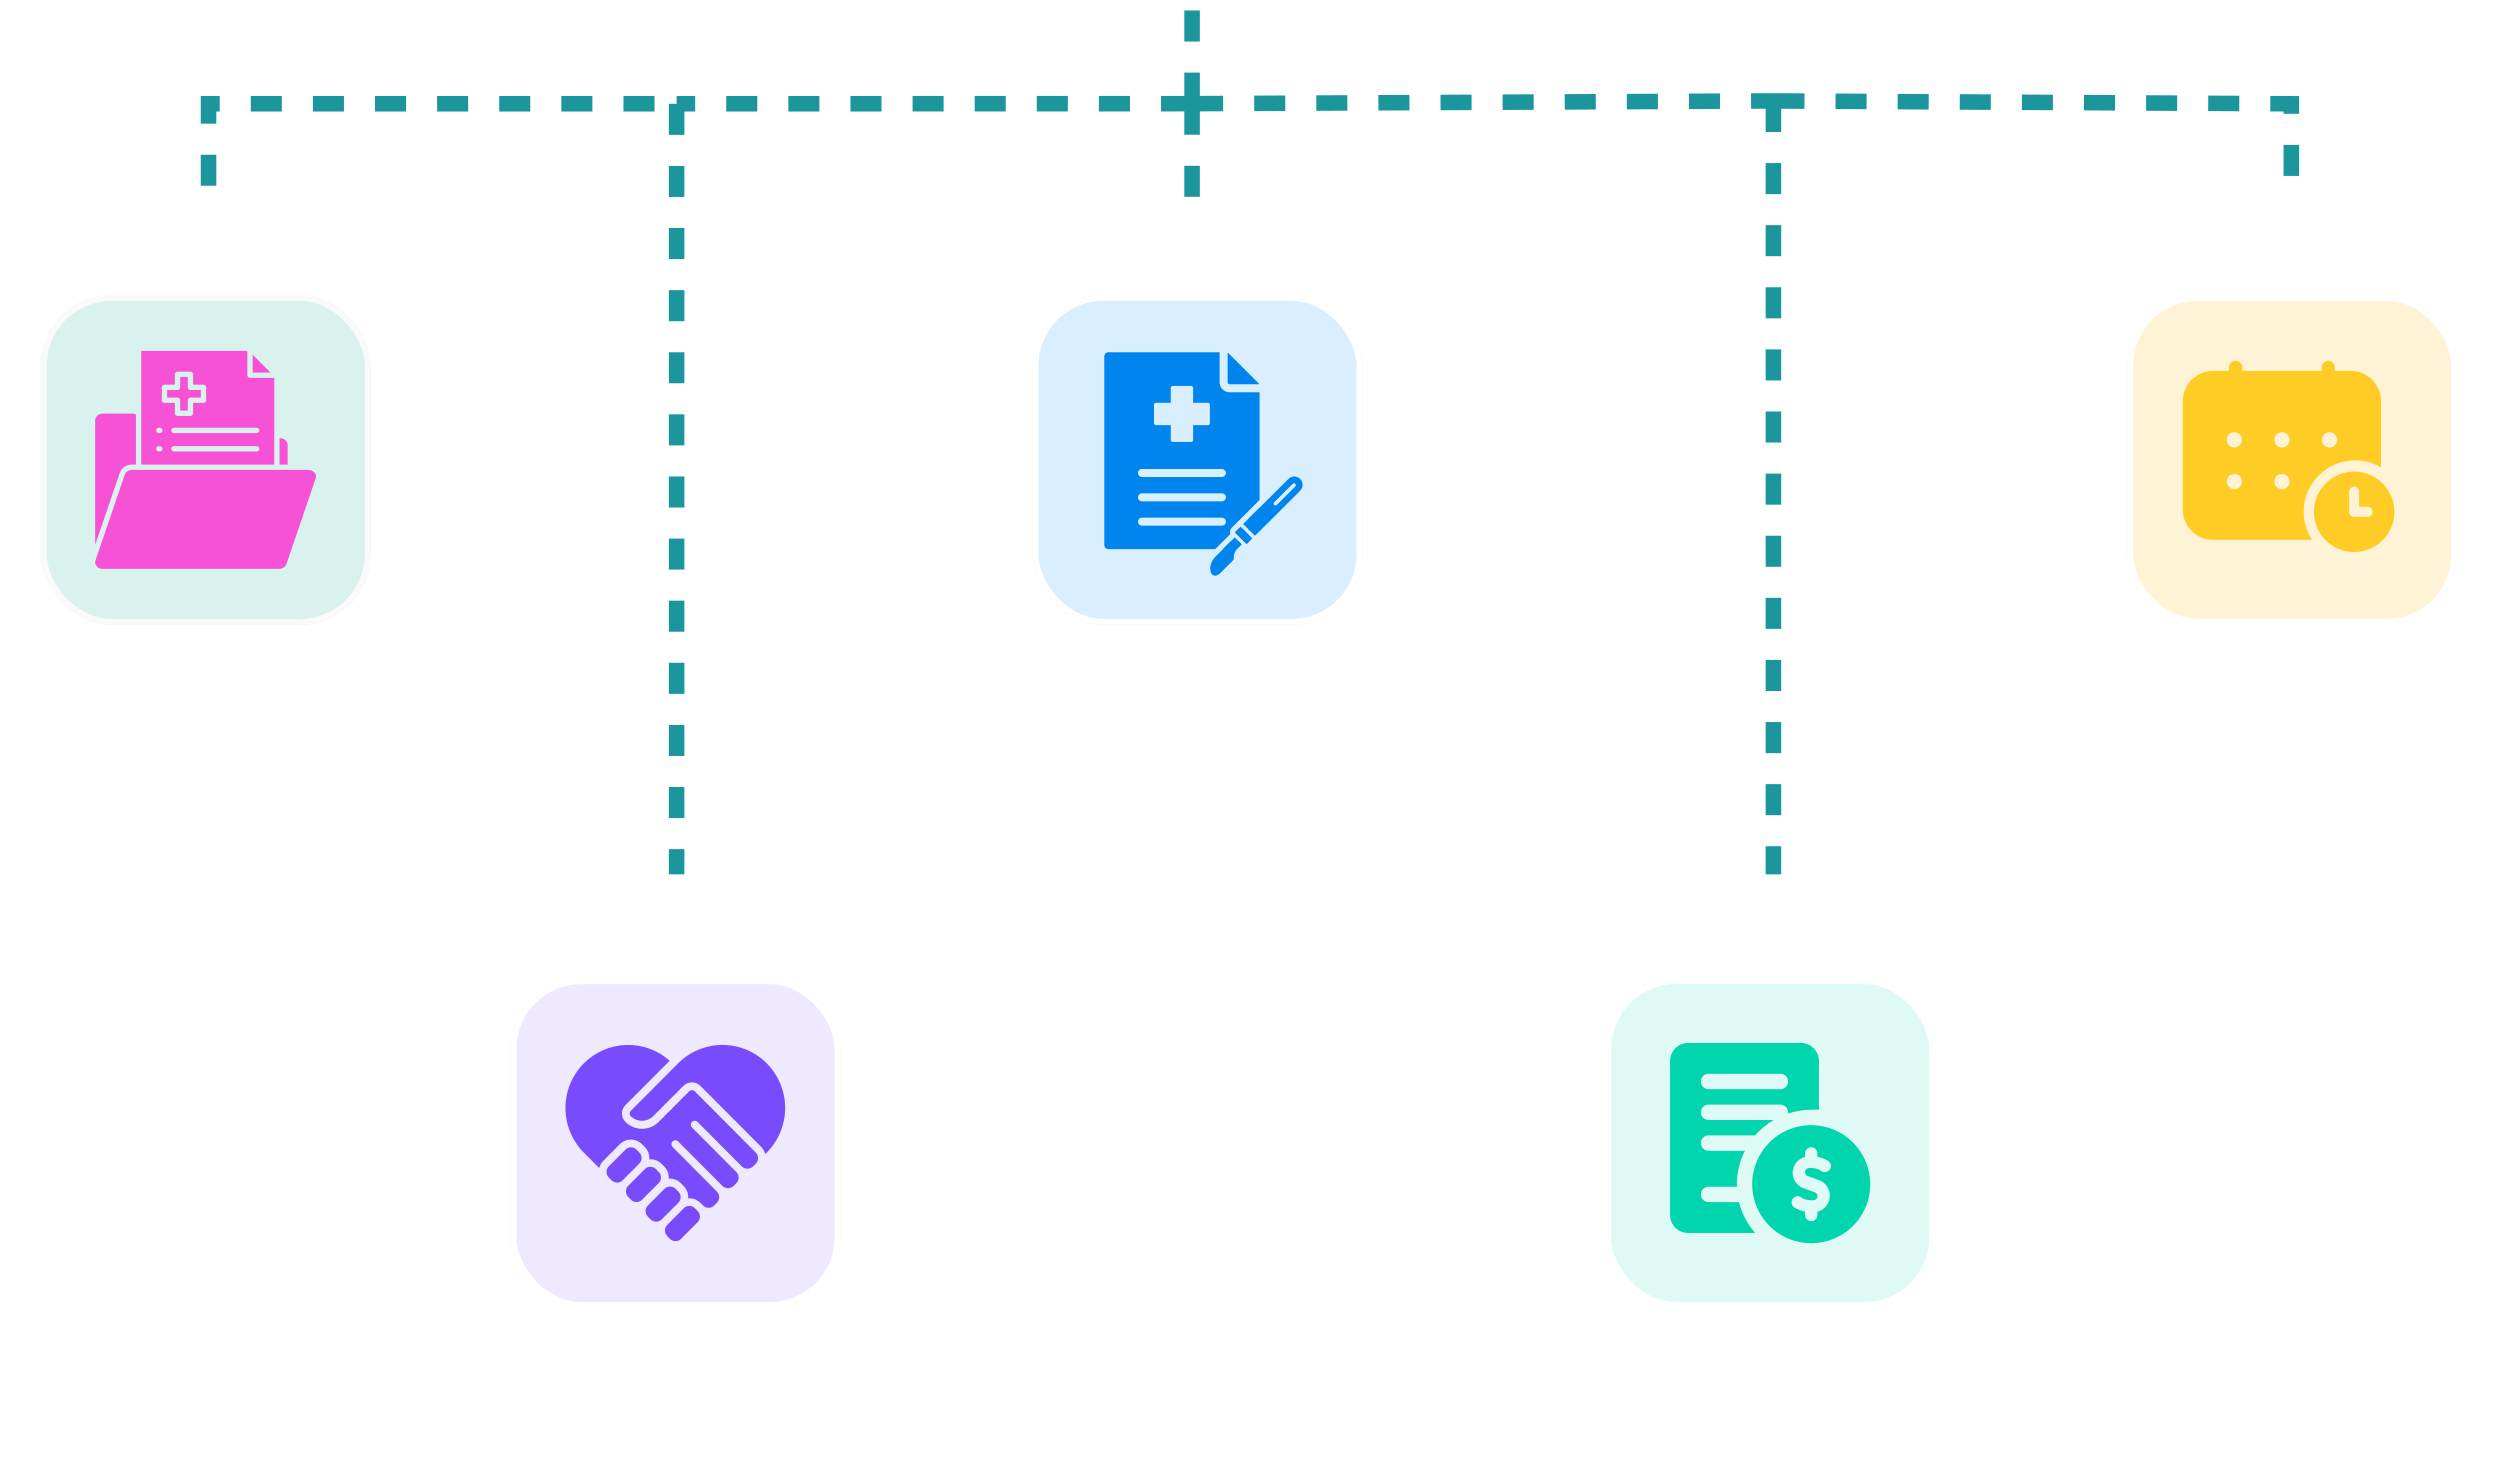 <svg width="322" height="189" viewBox="0 0 322 189" fill="none" xmlns="http://www.w3.org/2000/svg">
<g filter="url(#filter0_dd_7201_8525)">
<rect x="5.266" y="38" width="42.477" height="42.477" rx="9.102" fill="#D9F2ED"/>
<rect x="5.645" y="38.379" width="41.718" height="41.718" rx="8.723" stroke="#FAFAFA" stroke-width="0.759"/>
<path fill-rule="evenodd" clip-rule="evenodd" d="M22.4 55.775C22.309 55.775 22.222 55.739 22.158 55.675C22.094 55.611 22.058 55.524 22.058 55.434C22.058 55.343 22.094 55.256 22.158 55.192C22.222 55.128 22.309 55.092 22.4 55.092L33.058 55.092C33.149 55.092 33.236 55.128 33.3 55.192C33.364 55.256 33.4 55.343 33.4 55.434C33.4 55.524 33.364 55.611 33.3 55.675C33.236 55.739 33.149 55.775 33.058 55.775L22.4 55.775ZM22.4 58.147C22.309 58.147 22.222 58.111 22.158 58.047C22.094 57.983 22.058 57.897 22.058 57.806C22.058 57.715 22.094 57.629 22.158 57.565C22.222 57.501 22.309 57.465 22.4 57.465L33.058 57.465C33.149 57.465 33.236 57.501 33.3 57.565C33.364 57.629 33.4 57.715 33.4 57.806C33.4 57.897 33.364 57.983 33.3 58.047C33.236 58.111 33.149 58.147 33.058 58.147L22.4 58.147ZM20.46 55.775C20.369 55.775 20.282 55.739 20.218 55.675C20.154 55.611 20.118 55.524 20.118 55.434C20.118 55.343 20.154 55.256 20.218 55.192C20.282 55.128 20.369 55.092 20.46 55.092L20.585 55.092C20.675 55.092 20.762 55.128 20.826 55.192C20.89 55.256 20.926 55.343 20.926 55.434C20.926 55.524 20.89 55.611 20.826 55.675C20.762 55.739 20.675 55.775 20.585 55.775L20.46 55.775ZM20.46 58.147C20.369 58.147 20.282 58.111 20.218 58.047C20.154 57.983 20.118 57.897 20.118 57.806C20.118 57.715 20.154 57.629 20.218 57.565C20.282 57.501 20.369 57.465 20.46 57.465L20.585 57.465C20.675 57.465 20.762 57.501 20.826 57.565C20.89 57.629 20.926 57.715 20.926 57.806C20.926 57.897 20.89 57.983 20.826 58.047C20.762 58.111 20.675 58.147 20.585 58.147L20.46 58.147ZM24.188 48.55L23.207 48.55L23.207 49.888C23.207 49.933 23.198 49.977 23.181 50.019C23.163 50.06 23.138 50.098 23.107 50.13C23.075 50.161 23.037 50.186 22.996 50.203C22.954 50.221 22.91 50.229 22.865 50.229L21.527 50.229L21.527 51.21L22.865 51.21C22.91 51.21 22.954 51.219 22.996 51.236C23.037 51.254 23.075 51.279 23.107 51.31C23.138 51.342 23.163 51.38 23.181 51.421C23.198 51.462 23.207 51.507 23.207 51.552L23.207 52.889L24.188 52.889L24.188 51.552C24.188 51.507 24.196 51.462 24.213 51.421C24.231 51.38 24.256 51.342 24.288 51.31C24.319 51.279 24.357 51.254 24.398 51.236C24.44 51.219 24.484 51.21 24.529 51.21L25.867 51.21L25.867 50.229L24.529 50.229C24.484 50.229 24.44 50.221 24.398 50.203C24.357 50.186 24.319 50.161 24.288 50.13C24.256 50.098 24.231 50.06 24.213 50.019C24.196 49.977 24.188 49.933 24.188 49.888L24.188 48.55ZM22.865 47.868L24.529 47.868C24.619 47.868 24.706 47.904 24.77 47.968C24.834 48.032 24.87 48.118 24.87 48.209L24.87 49.547L26.208 49.547C26.298 49.547 26.385 49.583 26.449 49.647C26.513 49.711 26.549 49.798 26.549 49.888L26.549 51.552C26.549 51.642 26.513 51.729 26.449 51.793C26.385 51.857 26.298 51.893 26.208 51.893L24.87 51.893L24.87 53.231C24.87 53.321 24.834 53.408 24.77 53.472C24.706 53.536 24.619 53.572 24.529 53.572L22.865 53.572C22.775 53.572 22.688 53.536 22.624 53.472C22.56 53.408 22.524 53.321 22.524 53.231L22.524 51.893L21.186 51.893C21.141 51.893 21.097 51.884 21.056 51.867C21.014 51.85 20.977 51.825 20.945 51.793C20.913 51.761 20.888 51.724 20.871 51.682C20.854 51.641 20.845 51.597 20.845 51.552L20.845 49.888C20.845 49.843 20.854 49.799 20.871 49.758C20.888 49.716 20.913 49.678 20.945 49.647C20.977 49.615 21.014 49.59 21.056 49.573C21.097 49.556 21.141 49.547 21.186 49.547L22.524 49.547L22.524 48.209C22.524 48.118 22.56 48.032 22.624 47.968C22.688 47.904 22.775 47.868 22.865 47.868ZM39.703 60.52L17.023 60.52C16.6 60.52 16.203 60.74 16.068 61.136L12.301 72.172C12.159 72.588 12.39 72.998 12.792 73.18C12.938 73.244 13.097 73.276 13.256 73.274L35.936 73.274C36.359 73.274 36.756 73.054 36.891 72.657L40.657 61.622C40.855 61.044 40.343 60.52 39.703 60.52ZM36.008 56.437L36.008 59.837L37.05 59.837L37.05 57.296C37.05 56.796 36.569 56.437 36.056 56.437L36.008 56.437ZM17.51 59.837L17.023 59.837C16.309 59.837 15.653 60.243 15.423 60.917L12.258 70.19L12.258 54.127C12.258 53.627 12.739 53.268 13.252 53.268L17.022 53.268C17.191 53.265 17.358 53.301 17.51 53.374L17.51 59.837ZM35.325 48.671L32.199 48.671C32.108 48.671 32.021 48.635 31.957 48.571C31.893 48.507 31.857 48.42 31.857 48.329L31.857 45.203L18.193 45.203L18.193 59.837L35.325 59.837L35.325 48.671L35.325 48.671ZM32.54 45.686L34.842 47.988L32.54 47.988L32.54 45.686Z" fill="#F752D6"/>
</g>
<path d="M17.43 98.477V91.489H22.138V92.707H18.907V94.372H21.895V95.59H18.907V97.259H22.151V98.477H17.43ZM23.312 98.477V91.489H24.789V94.372H27.788V91.489H29.262V98.477H27.788V95.59H24.789V98.477H23.312ZM30.48 98.477V91.489H33.237C33.765 91.489 34.215 91.584 34.588 91.772C34.963 91.959 35.249 92.224 35.444 92.567C35.642 92.909 35.741 93.31 35.741 93.772C35.741 94.236 35.641 94.635 35.441 94.969C35.241 95.301 34.951 95.556 34.571 95.734C34.193 95.911 33.736 96 33.199 96H31.354V94.812H32.961C33.243 94.812 33.477 94.774 33.663 94.696C33.85 94.619 33.989 94.503 34.08 94.348C34.173 94.194 34.219 94.001 34.219 93.772C34.219 93.54 34.173 93.344 34.08 93.185C33.989 93.026 33.849 92.905 33.66 92.823C33.474 92.739 33.238 92.697 32.954 92.697H31.957V98.477H30.48ZM34.254 95.297L35.99 98.477H34.359L32.66 95.297H34.254Z" fill="white"/>
<g filter="url(#filter1_dd_7201_8525)">
<rect x="133" y="38" width="42.477" height="42.477" rx="9.102" fill="#D9EFFF"/>
<rect x="133.379" y="38.379" width="41.718" height="41.718" rx="8.723" stroke="white" stroke-width="0.759"/>
<g clip-path="url(#clip0_7201_8525)">
<path fill-rule="evenodd" clip-rule="evenodd" d="M159.174 68.453C159.174 68.453 159.174 68.453 159.174 68.453L159.48 68.147C159.648 67.98 159.92 67.98 160.087 68.148L160.692 68.751C161.029 69.088 161.029 69.634 160.692 69.97C160.66 70.002 160.617 70.02 160.571 70.02C160.526 70.02 160.483 70.002 160.451 69.97L159.174 68.694C159.142 68.662 159.124 68.619 159.124 68.573C159.124 68.528 159.142 68.485 159.174 68.453C159.174 68.453 159.174 68.453 159.174 68.453ZM160.88 66.748C160.461 67.167 160.461 67.847 160.88 68.266C161.299 68.685 161.978 68.685 162.397 68.266L167.463 63.205C167.664 63.004 167.776 62.731 167.776 62.447C167.776 62.163 167.663 61.89 167.462 61.689C167.261 61.488 166.988 61.375 166.703 61.375C166.419 61.375 166.146 61.487 165.945 61.688L160.88 66.748ZM166.496 62.317L164.103 64.708C164.058 64.753 164.033 64.813 164.033 64.877C164.033 64.94 164.058 65 164.103 65.045C164.148 65.09 164.208 65.115 164.272 65.115C164.335 65.115 164.396 65.09 164.44 65.045L166.834 62.654C166.856 62.632 166.873 62.605 166.885 62.577C166.897 62.548 166.903 62.517 166.903 62.485C166.903 62.454 166.897 62.423 166.885 62.394C166.873 62.365 166.856 62.339 166.834 62.317C166.811 62.295 166.785 62.277 166.756 62.265C166.727 62.253 166.696 62.247 166.665 62.247C166.634 62.247 166.603 62.253 166.574 62.265C166.545 62.277 166.519 62.295 166.496 62.317ZM159.921 70.114C159.921 70.114 159.921 70.114 159.921 70.114L159.66 69.853C159.312 69.505 158.748 69.505 158.4 69.853L156.535 71.716C155.286 72.964 155.983 75.013 157.232 73.765L158.883 72.115C158.9 72.099 158.91 71.911 158.918 71.696C158.934 71.298 159.103 70.931 159.385 70.65L159.921 70.114C159.921 70.114 159.921 70.114 159.921 70.114Z" fill="#0085EF"/>
<path fill-rule="evenodd" clip-rule="evenodd" d="M157.086 45.375L142.749 45.375C142.466 45.375 142.234 45.606 142.234 45.89L142.234 70.209C142.234 70.493 142.466 70.725 142.749 70.725L156.522 70.725L158.454 68.794C158.433 68.719 158.422 68.64 158.422 68.56C158.422 68.33 158.514 68.109 158.676 67.945L159.175 67.445L159.176 67.446L162.234 64.391L162.234 50.527L158.373 50.527C157.663 50.527 157.086 49.95 157.086 49.239L157.086 45.375ZM162.234 65.382L162.234 68.415L161.637 69.011L160.12 67.494L162.234 65.382ZM159.295 70.725L159.92 70.101L159.029 69.21L157.513 70.725L159.295 70.725ZM158.116 49.239L158.116 45.42C158.171 45.445 158.221 45.48 158.267 45.526L162.083 49.346C162.129 49.392 162.164 49.442 162.189 49.497L158.373 49.497C158.231 49.497 158.116 49.381 158.116 49.239ZM147.084 60.403L157.384 60.403C157.669 60.403 157.899 60.634 157.899 60.919C157.899 61.203 157.669 61.434 157.384 61.434L147.084 61.434C146.799 61.434 146.569 61.203 146.569 60.919C146.569 60.634 146.799 60.403 147.084 60.403ZM147.084 66.675L157.384 66.675C157.669 66.675 157.899 66.906 157.899 67.19C157.899 67.475 157.669 67.706 157.384 67.706L147.084 67.706C146.799 67.706 146.569 67.475 146.569 67.19C146.569 66.906 146.799 66.675 147.084 66.675ZM147.084 63.539L157.384 63.539C157.669 63.539 157.899 63.77 157.899 64.055C157.899 64.339 157.669 64.57 157.384 64.57L147.084 64.57C146.799 64.57 146.569 64.339 146.569 64.055C146.569 63.77 146.799 63.539 147.084 63.539ZM150.795 49.968C150.795 49.826 150.911 49.711 151.052 49.711L153.416 49.711C153.557 49.711 153.673 49.826 153.673 49.968L153.673 51.877L155.58 51.877C155.722 51.877 155.837 51.993 155.837 52.135L155.837 54.5C155.837 54.642 155.722 54.758 155.58 54.758L153.673 54.758L153.673 56.666C153.673 56.808 153.558 56.924 153.416 56.924L151.053 56.924C150.911 56.924 150.795 56.808 150.795 56.666L150.795 54.758L148.888 54.758C148.747 54.758 148.631 54.642 148.631 54.5L148.631 52.135C148.631 51.993 148.747 51.877 148.888 51.877L150.795 51.877L150.795 49.968ZM159.169 68.444C159.169 68.443 159.17 68.443 159.171 68.442C159.171 68.441 159.172 68.441 159.173 68.44L159.783 67.831L161.301 69.347L160.691 69.957C160.671 69.976 160.647 69.991 160.62 69.999C160.604 70.004 160.587 70.006 160.57 70.006C160.525 70.006 160.482 69.989 160.45 69.957L159.173 68.68C159.141 68.649 159.123 68.605 159.123 68.56C159.123 68.517 159.139 68.475 159.169 68.444Z" fill="#0085EF"/>
</g>
</g>
<path d="M145.776 98.477H144.193L146.605 91.489H148.509L150.918 98.477H149.335L147.585 93.086H147.53L145.776 98.477ZM145.677 95.73H149.417V96.883H145.677V95.73ZM155.39 93.499C155.362 93.224 155.245 93.01 155.038 92.857C154.831 92.705 154.55 92.629 154.196 92.629C153.955 92.629 153.751 92.663 153.585 92.731C153.419 92.797 153.292 92.889 153.203 93.007C153.116 93.126 153.073 93.26 153.073 93.41C153.069 93.535 153.095 93.644 153.152 93.738C153.211 93.831 153.292 93.912 153.394 93.98C153.496 94.046 153.615 94.104 153.749 94.154C153.883 94.202 154.026 94.243 154.179 94.277L154.806 94.427C155.111 94.495 155.391 94.586 155.646 94.7C155.9 94.814 156.121 94.953 156.308 95.119C156.494 95.285 156.638 95.481 156.741 95.706C156.845 95.931 156.899 96.19 156.901 96.481C156.899 96.908 156.79 97.279 156.574 97.593C156.36 97.904 156.05 98.147 155.646 98.32C155.243 98.49 154.757 98.576 154.189 98.576C153.625 98.576 153.133 98.489 152.715 98.316C152.299 98.143 151.973 97.888 151.739 97.549C151.507 97.207 151.385 96.785 151.374 96.283H152.804C152.82 96.517 152.887 96.713 153.005 96.87C153.125 97.024 153.286 97.141 153.486 97.221C153.688 97.298 153.917 97.337 154.172 97.337C154.422 97.337 154.639 97.301 154.823 97.228C155.01 97.155 155.154 97.054 155.257 96.924C155.359 96.795 155.41 96.646 155.41 96.477C155.41 96.32 155.364 96.188 155.27 96.082C155.179 95.975 155.045 95.884 154.868 95.809C154.693 95.734 154.478 95.665 154.223 95.604L153.462 95.413C152.873 95.269 152.408 95.046 152.067 94.741C151.726 94.436 151.556 94.025 151.558 93.509C151.556 93.086 151.669 92.716 151.896 92.4C152.126 92.084 152.441 91.837 152.841 91.66C153.241 91.483 153.696 91.394 154.206 91.394C154.724 91.394 155.177 91.483 155.564 91.66C155.953 91.837 156.255 92.084 156.471 92.4C156.687 92.716 156.799 93.083 156.806 93.499H155.39ZM164.06 93.936H162.565C162.538 93.742 162.482 93.57 162.398 93.42C162.314 93.268 162.206 93.138 162.074 93.031C161.942 92.924 161.79 92.843 161.617 92.786C161.446 92.729 161.261 92.701 161.061 92.701C160.699 92.701 160.384 92.79 160.116 92.97C159.847 93.147 159.639 93.407 159.492 93.748C159.344 94.087 159.27 94.499 159.27 94.983C159.27 95.481 159.344 95.9 159.492 96.239C159.642 96.577 159.851 96.833 160.119 97.006C160.388 97.179 160.698 97.265 161.051 97.265C161.249 97.265 161.432 97.239 161.6 97.187C161.771 97.135 161.922 97.058 162.054 96.958C162.186 96.856 162.295 96.732 162.381 96.587C162.47 96.441 162.531 96.275 162.565 96.088L164.06 96.095C164.021 96.416 163.925 96.725 163.77 97.023C163.617 97.319 163.412 97.584 163.152 97.818C162.895 98.05 162.588 98.234 162.231 98.371C161.876 98.505 161.475 98.572 161.027 98.572C160.404 98.572 159.846 98.431 159.355 98.149C158.866 97.867 158.479 97.459 158.195 96.924C157.913 96.39 157.772 95.743 157.772 94.983C157.772 94.221 157.915 93.573 158.202 93.038C158.488 92.504 158.877 92.097 159.369 91.817C159.86 91.535 160.413 91.394 161.027 91.394C161.432 91.394 161.807 91.451 162.153 91.564C162.501 91.678 162.809 91.844 163.077 92.062C163.346 92.279 163.564 92.543 163.732 92.857C163.903 93.171 164.012 93.531 164.06 93.936Z" fill="white"/>
<g filter="url(#filter2_dd_7201_8525)">
<rect x="206.766" y="126" width="42.477" height="42.477" rx="9.102" fill="#DFFAF4"/>
<rect x="207.145" y="126.379" width="41.718" height="41.718" rx="8.723" stroke="white" stroke-width="0.759"/>
<path d="M220.061 154.835C219.798 154.835 219.546 154.731 219.36 154.545C219.174 154.359 219.069 154.107 219.069 153.844C219.069 153.58 219.174 153.328 219.36 153.142C219.546 152.956 219.798 152.852 220.061 152.852L223.711 152.852C223.711 152.746 223.711 152.627 223.711 152.521C223.709 151.027 224.063 149.553 224.743 148.223L220.061 148.223C219.798 148.223 219.546 148.118 219.36 147.932C219.174 147.746 219.069 147.494 219.069 147.231C219.069 146.968 219.174 146.715 219.36 146.529C219.546 146.343 219.798 146.239 220.061 146.239L226.052 146.239C226.74 145.455 227.548 144.786 228.446 144.255L220.061 144.255C219.798 144.255 219.546 144.151 219.36 143.965C219.174 143.779 219.069 143.526 219.069 143.263C219.069 143 219.174 142.748 219.36 142.562C219.546 142.376 219.798 142.271 220.061 142.271L229.319 142.271C229.581 142.275 229.831 142.38 230.017 142.566C230.202 142.751 230.307 143.001 230.311 143.263C230.311 143.263 230.311 143.369 230.311 143.422C231.27 143.1 232.275 142.934 233.287 142.933C233.617 142.913 233.948 142.913 234.279 142.933L234.279 136.65C234.275 136.038 234.03 135.451 233.597 135.018C233.163 134.584 232.577 134.339 231.964 134.336L217.416 134.336C216.803 134.339 216.217 134.584 215.783 135.018C215.35 135.451 215.105 136.038 215.102 136.65L215.102 156.489C215.105 157.101 215.35 157.688 215.783 158.121C216.217 158.555 216.803 158.8 217.416 158.803L226.065 158.803C225.064 157.667 224.351 156.306 223.989 154.835L220.061 154.835ZM220.061 138.304L229.319 138.304C229.582 138.304 229.834 138.408 230.02 138.594C230.206 138.78 230.311 139.032 230.311 139.295C230.311 139.559 230.206 139.811 230.02 139.997C229.834 140.183 229.582 140.287 229.319 140.287L220.061 140.287C219.798 140.287 219.546 140.183 219.36 139.997C219.174 139.811 219.069 139.559 219.069 139.295C219.069 139.032 219.174 138.78 219.36 138.594C219.546 138.408 219.798 138.304 220.061 138.304ZM233.287 144.916C231.783 144.916 230.312 145.362 229.062 146.198C227.811 147.034 226.836 148.221 226.261 149.611C225.685 151 225.535 152.529 225.828 154.005C226.121 155.48 226.846 156.835 227.909 157.898C228.973 158.962 230.328 159.686 231.803 159.98C233.278 160.273 234.807 160.122 236.197 159.547C237.586 158.971 238.774 157.996 239.61 156.746C240.445 155.495 240.891 154.025 240.891 152.521C240.888 150.505 240.085 148.573 238.66 147.148C237.235 145.722 235.302 144.92 233.287 144.916ZM234.08 156.079L234.08 156.489C234.08 156.699 233.997 156.901 233.848 157.05C233.699 157.199 233.497 157.282 233.287 157.282C233.076 157.282 232.874 157.199 232.725 157.05C232.577 156.901 232.493 156.699 232.493 156.489L232.493 156.052C232.07 155.975 231.664 155.827 231.29 155.616C231.177 155.577 231.075 155.514 230.99 155.431C230.905 155.348 230.84 155.246 230.8 155.135C230.759 155.023 230.744 154.904 230.756 154.785C230.768 154.667 230.806 154.553 230.868 154.451C230.93 154.35 231.014 154.264 231.114 154.199C231.214 154.134 231.326 154.093 231.444 154.078C231.562 154.063 231.682 154.074 231.795 154.111C231.908 154.149 232.011 154.211 232.096 154.293C232.442 154.492 232.835 154.597 233.234 154.597L233.551 154.597C233.693 154.597 233.829 154.542 233.93 154.443C234.031 154.344 234.09 154.21 234.093 154.068C234.094 153.958 234.06 153.85 233.996 153.76C233.932 153.67 233.841 153.602 233.736 153.566L232.308 153.05C231.894 152.905 231.536 152.635 231.282 152.277C231.029 151.919 230.893 151.491 230.893 151.053C230.898 150.583 231.057 150.128 231.346 149.757C231.636 149.387 232.038 149.122 232.493 149.003L232.493 148.553C232.493 148.343 232.577 148.141 232.725 147.992C232.874 147.843 233.076 147.76 233.287 147.76C233.497 147.76 233.699 147.843 233.848 147.992C233.997 148.141 234.08 148.343 234.08 148.553L234.08 148.99C234.503 149.067 234.91 149.215 235.284 149.426C235.396 149.465 235.499 149.528 235.583 149.611C235.668 149.694 235.733 149.796 235.774 149.907C235.814 150.019 235.829 150.138 235.817 150.257C235.805 150.375 235.767 150.489 235.705 150.59C235.643 150.692 235.559 150.778 235.459 150.843C235.36 150.908 235.247 150.949 235.129 150.964C235.011 150.979 234.891 150.968 234.778 150.931C234.666 150.893 234.562 150.831 234.477 150.749C234.131 150.55 233.739 150.445 233.34 150.445L233.022 150.445C232.881 150.445 232.745 150.5 232.643 150.599C232.542 150.698 232.483 150.832 232.48 150.974C232.479 151.084 232.514 151.192 232.578 151.282C232.642 151.372 232.732 151.44 232.837 151.476L234.265 151.992C234.679 152.137 235.037 152.407 235.291 152.765C235.544 153.123 235.681 153.551 235.68 153.989C235.684 154.466 235.529 154.93 235.239 155.309C234.949 155.687 234.541 155.958 234.08 156.079Z" fill="#00D5AD"/>
</g>
<path d="M197.965 186.477V179.489H200.721C201.249 179.489 201.699 179.584 202.072 179.772C202.448 179.959 202.733 180.224 202.929 180.567C203.127 180.909 203.226 181.31 203.226 181.772C203.226 182.236 203.126 182.635 202.925 182.969C202.725 183.301 202.435 183.556 202.055 183.734C201.678 183.911 201.221 184 200.684 184H198.838V182.812H200.445C200.727 182.812 200.961 182.774 201.148 182.696C201.334 182.619 201.473 182.503 201.564 182.348C201.657 182.194 201.704 182.001 201.704 181.772C201.704 181.54 201.657 181.344 201.564 181.185C201.473 181.026 201.333 180.905 201.144 180.823C200.958 180.739 200.723 180.697 200.438 180.697H199.442V186.477H197.965ZM201.738 183.297L203.475 186.477H201.844L200.145 183.297H201.738ZM210.435 181.936H208.94C208.913 181.742 208.857 181.57 208.773 181.42C208.689 181.268 208.581 181.138 208.449 181.031C208.317 180.925 208.165 180.843 207.992 180.786C207.821 180.729 207.636 180.7 207.436 180.7C207.074 180.7 206.759 180.79 206.491 180.97C206.222 181.147 206.014 181.407 205.866 181.748C205.718 182.087 205.645 182.498 205.645 182.983C205.645 183.481 205.718 183.9 205.866 184.238C206.016 184.577 206.226 184.833 206.494 185.006C206.762 185.179 207.073 185.265 207.425 185.265C207.623 185.265 207.806 185.239 207.975 185.187C208.145 185.135 208.297 185.058 208.429 184.958C208.56 184.856 208.67 184.732 208.756 184.586C208.845 184.441 208.906 184.275 208.94 184.088L210.435 184.095C210.396 184.416 210.299 184.725 210.145 185.023C209.992 185.319 209.786 185.584 209.527 185.818C209.27 186.05 208.963 186.234 208.606 186.371C208.251 186.505 207.85 186.572 207.402 186.572C206.778 186.572 206.221 186.431 205.73 186.149C205.241 185.867 204.854 185.459 204.57 184.924C204.288 184.39 204.147 183.743 204.147 182.983C204.147 182.221 204.29 181.573 204.577 181.038C204.863 180.504 205.252 180.097 205.743 179.817C206.235 179.535 206.787 179.394 207.402 179.394C207.806 179.394 208.182 179.451 208.527 179.564C208.875 179.678 209.184 179.844 209.452 180.062C209.72 180.279 209.939 180.544 210.107 180.857C210.278 181.171 210.387 181.531 210.435 181.936ZM211.494 179.489H213.316L215.24 184.184H215.322L217.246 179.489H219.068V186.477H217.635V181.929H217.577L215.769 186.442H214.793L212.985 181.912H212.927V186.477H211.494V179.489ZM222.802 182.983C222.802 182.137 222.915 181.358 223.14 180.646C223.367 179.934 223.714 179.274 224.181 178.667H225.569C225.392 178.892 225.227 179.167 225.074 179.493C224.922 179.816 224.789 180.171 224.675 180.557C224.562 180.944 224.473 181.344 224.409 181.758C224.345 182.17 224.314 182.578 224.314 182.983C224.314 183.522 224.368 184.067 224.477 184.617C224.589 185.165 224.739 185.675 224.928 186.146C225.119 186.616 225.333 187.002 225.569 187.302H224.181C223.714 186.695 223.367 186.035 223.14 185.323C222.915 184.611 222.802 183.831 222.802 182.983ZM226.44 186.477V179.489H229.238C229.752 179.489 230.18 179.566 230.524 179.718C230.867 179.87 231.125 180.082 231.298 180.352C231.471 180.621 231.558 180.93 231.558 181.28C231.558 181.553 231.503 181.793 231.394 182C231.285 182.205 231.135 182.373 230.943 182.505C230.755 182.635 230.539 182.727 230.295 182.782V182.85C230.561 182.861 230.81 182.936 231.042 183.075C231.277 183.214 231.467 183.408 231.612 183.658C231.758 183.906 231.831 184.202 231.831 184.546C231.831 184.916 231.738 185.247 231.554 185.538C231.372 185.827 231.103 186.056 230.746 186.224C230.389 186.392 229.948 186.477 229.425 186.477H226.44ZM227.917 185.269H229.122C229.533 185.269 229.834 185.19 230.022 185.033C230.211 184.874 230.305 184.663 230.305 184.399C230.305 184.205 230.259 184.035 230.166 183.887C230.072 183.739 229.939 183.623 229.766 183.539C229.596 183.455 229.392 183.413 229.156 183.413H227.917V185.269ZM227.917 182.413H229.012C229.215 182.413 229.395 182.378 229.551 182.307C229.711 182.235 229.836 182.132 229.927 182C230.02 181.868 230.067 181.71 230.067 181.526C230.067 181.274 229.977 181.07 229.797 180.915C229.62 180.761 229.367 180.683 229.04 180.683H227.917V182.413ZM232.764 186.477V181.236H234.218V186.477H232.764ZM233.495 180.561C233.279 180.561 233.093 180.489 232.938 180.346C232.786 180.2 232.71 180.026 232.71 179.824C232.71 179.624 232.786 179.452 232.938 179.308C233.093 179.163 233.279 179.09 233.495 179.09C233.711 179.09 233.895 179.163 234.047 179.308C234.202 179.452 234.279 179.624 234.279 179.824C234.279 180.026 234.202 180.2 234.047 180.346C233.895 180.489 233.711 180.561 233.495 180.561ZM236.836 179.489V186.477H235.382V179.489H236.836ZM239.453 179.489V186.477H238V179.489H239.453ZM240.617 186.477V181.236H242.071V186.477H240.617ZM241.348 180.561C241.132 180.561 240.946 180.489 240.791 180.346C240.639 180.2 240.563 180.026 240.563 179.824C240.563 179.624 240.639 179.452 240.791 179.308C240.946 179.163 241.132 179.09 241.348 179.09C241.564 179.09 241.748 179.163 241.9 179.308C242.055 179.452 242.132 179.624 242.132 179.824C242.132 180.026 242.055 180.2 241.9 180.346C241.748 180.489 241.564 180.561 241.348 180.561ZM244.689 183.447V186.477H243.235V181.236H244.62V182.161H244.682C244.798 181.856 244.992 181.615 245.265 181.437C245.538 181.258 245.869 181.168 246.258 181.168C246.622 181.168 246.939 181.247 247.21 181.407C247.48 181.566 247.691 181.793 247.841 182.089C247.991 182.382 248.066 182.733 248.066 183.14V186.477H246.613V183.399C246.615 183.078 246.533 182.828 246.367 182.649C246.201 182.467 245.972 182.376 245.681 182.376C245.486 182.376 245.313 182.418 245.163 182.502C245.015 182.586 244.899 182.709 244.815 182.87C244.733 183.03 244.691 183.222 244.689 183.447ZM251.573 188.551C251.102 188.551 250.698 188.486 250.361 188.356C250.027 188.229 249.761 188.055 249.563 187.834C249.365 187.614 249.237 187.366 249.178 187.091L250.522 186.91C250.563 187.014 250.628 187.112 250.716 187.203C250.805 187.294 250.922 187.367 251.068 187.422C251.215 187.478 251.395 187.507 251.607 187.507C251.923 187.507 252.183 187.43 252.388 187.275C252.595 187.123 252.698 186.867 252.698 186.507V185.549H252.637C252.573 185.694 252.478 185.832 252.35 185.961C252.223 186.091 252.059 186.197 251.859 186.279C251.659 186.361 251.42 186.402 251.143 186.402C250.749 186.402 250.391 186.311 250.068 186.129C249.747 185.944 249.491 185.663 249.3 185.286C249.112 184.906 249.017 184.426 249.017 183.846C249.017 183.252 249.114 182.757 249.307 182.359C249.501 181.961 249.758 181.663 250.078 181.465C250.401 181.267 250.755 181.168 251.139 181.168C251.433 181.168 251.678 181.218 251.876 181.318C252.074 181.416 252.233 181.539 252.354 181.686C252.477 181.832 252.571 181.975 252.637 182.116H252.692V181.236H254.135V186.528C254.135 186.974 254.026 187.347 253.807 187.647C253.589 187.947 253.286 188.172 252.9 188.322C252.515 188.475 252.073 188.551 251.573 188.551ZM251.603 185.31C251.838 185.31 252.035 185.252 252.197 185.136C252.361 185.017 252.486 184.849 252.572 184.631C252.661 184.41 252.705 184.146 252.705 183.839C252.705 183.532 252.662 183.266 252.576 183.041C252.489 182.813 252.364 182.637 252.2 182.512C252.037 182.387 251.838 182.324 251.603 182.324C251.364 182.324 251.163 182.389 250.999 182.519C250.836 182.646 250.712 182.824 250.628 183.051C250.543 183.279 250.501 183.541 250.501 183.839C250.501 184.142 250.543 184.403 250.628 184.624C250.714 184.842 250.838 185.012 250.999 185.132C251.163 185.251 251.364 185.31 251.603 185.31ZM257.741 183.676C257.741 184.524 257.627 185.304 257.4 186.016C257.175 186.728 256.829 187.387 256.363 187.995H254.974C255.152 187.77 255.316 187.494 255.469 187.169C255.621 186.844 255.754 186.489 255.868 186.105C255.982 185.718 256.07 185.318 256.134 184.904C256.198 184.49 256.23 184.08 256.23 183.676C256.23 183.136 256.174 182.593 256.062 182.045C255.953 181.494 255.803 180.985 255.612 180.516C255.423 180.045 255.211 179.66 254.974 179.36H256.363C256.829 179.967 257.175 180.627 257.4 181.338C257.627 182.05 257.741 182.829 257.741 183.676Z" fill="white"/>
<g filter="url(#filter3_dd_7201_8525)">
<rect x="65.766" y="126" width="42.477" height="42.477" rx="9.102" fill="#EFE9FF"/>
<rect x="66.145" y="126.379" width="41.718" height="41.718" rx="8.723" stroke="white" stroke-width="0.759"/>
<path d="M82.342 148.43L81.984 148.071C81.891 147.976 81.78 147.902 81.657 147.851C81.535 147.8 81.403 147.773 81.271 147.773C81.138 147.773 81.007 147.8 80.884 147.851C80.762 147.902 80.651 147.976 80.557 148.071L78.414 150.223C78.224 150.415 78.117 150.673 78.117 150.943C78.117 151.213 78.224 151.471 78.414 151.663L78.771 152.021C78.864 152.116 78.975 152.19 79.098 152.241C79.22 152.292 79.351 152.318 79.484 152.318C79.617 152.318 79.748 152.292 79.87 152.241C79.993 152.19 80.104 152.116 80.197 152.021L82.341 149.869C82.531 149.677 82.638 149.419 82.638 149.15C82.638 148.88 82.531 148.621 82.342 148.43Z" fill="#784BFC"/>
<path d="M83.801 157.067C83.993 157.25 84.248 157.353 84.513 157.353C84.779 157.353 85.034 157.25 85.226 157.067V157.064L87.37 154.914L87.373 154.911C87.562 154.72 87.668 154.462 87.668 154.193C87.668 153.924 87.562 153.666 87.373 153.475L87.016 153.115C86.824 152.931 86.568 152.828 86.302 152.828C86.036 152.828 85.781 152.931 85.589 153.115L83.445 155.268C83.255 155.459 83.148 155.718 83.148 155.987C83.148 156.257 83.255 156.515 83.445 156.707L83.801 157.067Z" fill="#784BFC"/>
<path d="M86.289 159.566C86.382 159.66 86.493 159.735 86.615 159.786C86.738 159.837 86.869 159.863 87.001 159.863C87.134 159.863 87.265 159.837 87.388 159.786C87.51 159.735 87.621 159.66 87.714 159.566L89.857 157.414C90.047 157.223 90.153 156.965 90.153 156.695C90.153 156.426 90.047 156.168 89.857 155.977L89.503 155.615C89.313 155.426 89.056 155.32 88.788 155.32C88.656 155.32 88.526 155.346 88.404 155.396C88.283 155.447 88.173 155.52 88.08 155.614L85.936 157.766C85.747 157.957 85.641 158.215 85.641 158.484C85.641 158.753 85.747 159.011 85.936 159.202L86.289 159.566Z" fill="#784BFC"/>
<path d="M81.984 154.826C82.117 154.827 82.249 154.801 82.371 154.75C82.494 154.699 82.605 154.624 82.698 154.529L84.842 152.377C85.032 152.186 85.138 151.927 85.138 151.657C85.138 151.387 85.032 151.129 84.842 150.937L84.485 150.578C84.391 150.484 84.28 150.409 84.157 150.358C84.035 150.307 83.904 150.281 83.771 150.281C83.638 150.281 83.507 150.307 83.385 150.358C83.262 150.409 83.151 150.484 83.057 150.578L80.914 152.731C80.724 152.922 80.617 153.181 80.617 153.451C80.617 153.72 80.724 153.979 80.914 154.171L81.271 154.529C81.364 154.623 81.475 154.698 81.598 154.749C81.72 154.8 81.852 154.827 81.984 154.826Z" fill="#784BFC"/>
<path d="M89.843 144.503L95.56 150.245C95.752 150.429 96.007 150.532 96.273 150.532C96.539 150.532 96.795 150.429 96.987 150.245L97.344 149.886C97.534 149.695 97.641 149.436 97.641 149.167C97.641 148.897 97.534 148.638 97.344 148.447L89.483 140.554C89.387 140.461 89.26 140.41 89.127 140.41C88.994 140.41 88.866 140.461 88.771 140.554L84.841 144.498C84.559 144.78 84.225 145.005 83.857 145.158C83.489 145.311 83.094 145.389 82.696 145.389C82.297 145.389 81.902 145.311 81.534 145.158C81.166 145.005 80.832 144.78 80.551 144.498C80.267 144.212 80.108 143.826 80.108 143.423C80.108 143.021 80.267 142.634 80.551 142.349L86.252 136.625C84.716 135.255 82.713 134.527 80.655 134.59C78.598 134.653 76.643 135.502 75.194 136.963C73.678 138.491 72.828 140.555 72.828 142.707C72.828 144.858 73.678 146.922 75.194 148.45L77.177 150.442C77.265 150.097 77.442 149.781 77.692 149.526L79.836 147.374C80.023 147.185 80.246 147.036 80.492 146.933C80.737 146.831 81 146.779 81.266 146.779C81.532 146.779 81.795 146.831 82.041 146.933C82.286 147.036 82.509 147.185 82.697 147.374L83.054 147.733C83.259 147.941 83.417 148.19 83.516 148.465C83.615 148.739 83.654 149.032 83.629 149.323C83.915 149.3 84.203 149.338 84.474 149.435C84.744 149.532 84.99 149.686 85.197 149.885L85.554 150.245C85.757 150.45 85.914 150.697 86.013 150.968C86.112 151.239 86.153 151.528 86.131 151.816C86.177 151.813 86.221 151.803 86.268 151.803C86.534 151.802 86.797 151.855 87.043 151.957C87.288 152.059 87.511 152.209 87.698 152.398L88.055 152.757C88.261 152.965 88.418 153.214 88.518 153.489C88.617 153.764 88.656 154.056 88.631 154.347C88.917 154.325 89.204 154.363 89.475 154.46C89.745 154.557 89.992 154.709 90.198 154.908L90.545 155.262C90.548 155.265 90.552 155.266 90.555 155.268C90.648 155.362 90.759 155.437 90.882 155.488C91.004 155.539 91.136 155.565 91.268 155.565C91.401 155.565 91.532 155.539 91.655 155.488C91.777 155.437 91.888 155.362 91.982 155.268L92.339 154.909C92.529 154.717 92.635 154.459 92.635 154.19C92.635 153.921 92.529 153.662 92.339 153.471L86.625 147.729C86.578 147.682 86.541 147.626 86.515 147.565C86.49 147.503 86.477 147.438 86.477 147.371C86.478 147.305 86.491 147.239 86.516 147.178C86.542 147.116 86.579 147.061 86.626 147.014C86.673 146.967 86.729 146.93 86.791 146.904C86.852 146.879 86.918 146.866 86.984 146.866C87.118 146.866 87.247 146.92 87.342 147.015L93.059 152.757C93.251 152.941 93.506 153.044 93.772 153.044C94.038 153.044 94.294 152.941 94.485 152.757L94.842 152.398C95.032 152.207 95.139 151.948 95.139 151.678C95.139 151.409 95.032 151.15 94.842 150.959L89.126 145.217C89.031 145.122 88.978 144.994 88.978 144.859C88.979 144.725 89.032 144.597 89.127 144.502C89.222 144.407 89.351 144.354 89.485 144.355C89.62 144.355 89.748 144.408 89.843 144.503Z" fill="#784BFC"/>
<path d="M98.565 148.646L98.762 148.448C100.277 146.921 101.127 144.857 101.127 142.706C101.127 140.554 100.277 138.49 98.762 136.963C98.013 136.209 97.123 135.612 96.142 135.204C95.161 134.796 94.11 134.586 93.048 134.586C91.986 134.586 90.934 134.796 89.953 135.204C88.973 135.612 88.082 136.209 87.334 136.963L81.258 143.063C81.163 143.158 81.109 143.288 81.109 143.423C81.109 143.558 81.163 143.688 81.258 143.784C81.642 144.153 82.154 144.359 82.686 144.359C83.219 144.359 83.731 144.153 84.115 143.784L88.045 139.839C88.333 139.562 88.718 139.408 89.118 139.408C89.518 139.408 89.902 139.562 90.191 139.839L98.05 147.732C98.3 147.986 98.478 148.301 98.565 148.646Z" fill="#784BFC"/>
</g>
<path d="M39.992 186.477V179.489H42.749C43.279 179.489 43.73 179.591 44.103 179.793C44.476 179.993 44.761 180.272 44.956 180.629C45.154 180.984 45.253 181.393 45.253 181.857C45.253 182.321 45.153 182.73 44.953 183.085C44.753 183.44 44.463 183.716 44.083 183.914C43.705 184.112 43.248 184.211 42.711 184.211H40.954V183.027H42.472C42.757 183.027 42.991 182.978 43.175 182.881C43.362 182.781 43.501 182.643 43.592 182.468C43.685 182.29 43.731 182.087 43.731 181.857C43.731 181.625 43.685 181.423 43.592 181.25C43.501 181.075 43.362 180.939 43.175 180.844C42.989 180.746 42.752 180.697 42.466 180.697H41.469V186.477H39.992ZM47.539 186.576C47.205 186.576 46.907 186.518 46.645 186.402C46.383 186.283 46.176 186.109 46.024 185.88C45.874 185.648 45.799 185.359 45.799 185.013C45.799 184.722 45.852 184.477 45.959 184.279C46.066 184.082 46.212 183.922 46.396 183.802C46.58 183.681 46.789 183.59 47.024 183.529C47.26 183.467 47.508 183.424 47.767 183.399C48.072 183.367 48.318 183.338 48.505 183.31C48.691 183.281 48.826 183.238 48.91 183.181C48.995 183.124 49.037 183.04 49.037 182.928V182.908C49.037 182.692 48.968 182.525 48.832 182.406C48.698 182.288 48.507 182.229 48.259 182.229C47.997 182.229 47.789 182.287 47.635 182.403C47.48 182.517 47.377 182.66 47.327 182.833L45.983 182.724C46.051 182.405 46.186 182.13 46.386 181.898C46.586 181.664 46.844 181.484 47.16 181.359C47.479 181.232 47.847 181.168 48.266 181.168C48.557 181.168 48.835 181.202 49.102 181.27C49.37 181.338 49.608 181.444 49.815 181.588C50.024 181.731 50.189 181.915 50.309 182.14C50.43 182.363 50.49 182.63 50.49 182.942V186.477H49.112V185.75H49.071C48.987 185.914 48.874 186.058 48.733 186.183C48.592 186.306 48.423 186.403 48.225 186.473C48.027 186.541 47.798 186.576 47.539 186.576ZM47.955 185.572C48.169 185.572 48.358 185.53 48.522 185.446C48.685 185.36 48.814 185.244 48.907 185.098C49 184.953 49.047 184.788 49.047 184.604V184.047C49.001 184.077 48.939 184.104 48.859 184.129C48.782 184.152 48.694 184.174 48.597 184.194C48.499 184.212 48.401 184.229 48.303 184.245C48.205 184.259 48.117 184.271 48.037 184.283C47.867 184.308 47.718 184.348 47.59 184.402C47.463 184.457 47.364 184.531 47.293 184.624C47.223 184.715 47.188 184.829 47.188 184.965C47.188 185.163 47.259 185.314 47.403 185.419C47.548 185.521 47.732 185.572 47.955 185.572ZM54.405 181.236V182.328H51.249V181.236H54.405ZM51.966 179.981H53.419V184.866C53.419 185 53.44 185.105 53.48 185.18C53.521 185.253 53.578 185.304 53.651 185.334C53.726 185.363 53.813 185.378 53.91 185.378C53.979 185.378 54.047 185.372 54.115 185.361C54.183 185.347 54.236 185.337 54.272 185.33L54.501 186.412C54.428 186.434 54.325 186.461 54.194 186.49C54.062 186.522 53.901 186.541 53.712 186.548C53.362 186.562 53.055 186.515 52.791 186.408C52.53 186.301 52.326 186.135 52.181 185.91C52.035 185.685 51.963 185.401 51.966 185.057V179.981ZM55.352 186.477V181.236H56.805V186.477H55.352ZM56.082 180.561C55.866 180.561 55.681 180.489 55.526 180.346C55.373 180.2 55.297 180.026 55.297 179.824C55.297 179.624 55.373 179.452 55.526 179.308C55.681 179.163 55.866 179.09 56.082 179.09C56.298 179.09 56.482 179.163 56.635 179.308C56.789 179.452 56.867 179.624 56.867 179.824C56.867 180.026 56.789 180.2 56.635 180.346C56.482 180.489 56.298 180.561 56.082 180.561ZM60.358 186.579C59.819 186.579 59.355 186.47 58.966 186.251C58.579 186.031 58.281 185.719 58.072 185.317C57.863 184.912 57.758 184.433 57.758 183.88C57.758 183.341 57.863 182.868 58.072 182.461C58.281 182.054 58.576 181.737 58.956 181.509C59.338 181.282 59.786 181.168 60.3 181.168C60.645 181.168 60.967 181.224 61.265 181.335C61.566 181.444 61.827 181.609 62.05 181.83C62.275 182.05 62.45 182.328 62.575 182.662C62.7 182.994 62.763 183.383 62.763 183.829V184.228H58.338V183.328H61.395C61.395 183.118 61.349 182.933 61.258 182.771C61.167 182.61 61.041 182.484 60.88 182.393C60.721 182.299 60.535 182.253 60.324 182.253C60.103 182.253 59.907 182.304 59.737 182.406C59.569 182.506 59.437 182.642 59.341 182.812C59.245 182.981 59.197 183.168 59.194 183.375V184.232C59.194 184.491 59.242 184.715 59.338 184.904C59.435 185.093 59.573 185.238 59.75 185.34C59.928 185.443 60.138 185.494 60.382 185.494C60.543 185.494 60.691 185.471 60.825 185.426C60.959 185.38 61.074 185.312 61.17 185.221C61.265 185.13 61.338 185.019 61.388 184.887L62.732 184.975C62.664 185.298 62.524 185.58 62.313 185.822C62.103 186.06 61.833 186.247 61.501 186.381C61.171 186.513 60.79 186.579 60.358 186.579ZM65.165 183.447V186.477H63.711V181.236H65.097V182.161H65.158C65.274 181.856 65.469 181.615 65.741 181.437C66.014 181.258 66.345 181.168 66.734 181.168C67.098 181.168 67.415 181.247 67.686 181.407C67.957 181.566 68.167 181.793 68.317 182.089C68.467 182.382 68.543 182.733 68.543 183.14V186.477H67.089V183.399C67.091 183.078 67.01 182.828 66.843 182.649C66.677 182.467 66.449 182.376 66.158 182.376C65.962 182.376 65.789 182.418 65.639 182.502C65.491 182.586 65.375 182.709 65.291 182.87C65.209 183.03 65.167 183.222 65.165 183.447ZM72.475 181.236V182.328H69.32V181.236H72.475ZM70.036 179.981H71.489V184.866C71.489 185 71.51 185.105 71.551 185.18C71.592 185.253 71.649 185.304 71.721 185.334C71.796 185.363 71.883 185.378 71.981 185.378C72.049 185.378 72.117 185.372 72.185 185.361C72.254 185.347 72.306 185.337 72.342 185.33L72.571 186.412C72.498 186.434 72.396 186.461 72.264 186.49C72.132 186.522 71.972 186.541 71.783 186.548C71.433 186.562 71.125 186.515 70.862 186.408C70.6 186.301 70.397 186.135 70.251 185.91C70.105 185.685 70.034 185.401 70.036 185.057V179.981ZM75.673 186.477V179.489H80.381V180.707H77.15V182.372H80.139V183.59H77.15V185.259H80.395V186.477H75.673ZM82.982 183.447V186.477H81.528V181.236H82.914V182.161H82.975C83.091 181.856 83.285 181.615 83.558 181.437C83.831 181.258 84.162 181.168 84.551 181.168C84.915 181.168 85.232 181.247 85.503 181.407C85.774 181.566 85.984 181.793 86.134 182.089C86.284 182.382 86.359 182.733 86.359 183.14V186.477H84.906V183.399C84.908 183.078 84.826 182.828 84.66 182.649C84.494 182.467 84.266 182.376 83.975 182.376C83.779 182.376 83.606 182.418 83.456 182.502C83.308 182.586 83.192 182.709 83.108 182.87C83.026 183.03 82.984 183.222 82.982 183.447ZM89.866 188.551C89.395 188.551 88.991 188.486 88.655 188.356C88.32 188.229 88.054 188.055 87.856 187.834C87.659 187.614 87.53 187.366 87.471 187.091L88.815 186.91C88.856 187.014 88.921 187.112 89.01 187.203C89.098 187.294 89.215 187.367 89.361 187.422C89.509 187.478 89.689 187.507 89.9 187.507C90.216 187.507 90.477 187.43 90.681 187.275C90.888 187.123 90.992 186.867 90.992 186.507V185.549H90.93C90.867 185.694 90.771 185.832 90.644 185.961C90.516 186.091 90.353 186.197 90.153 186.279C89.952 186.361 89.713 186.402 89.436 186.402C89.043 186.402 88.684 186.311 88.361 186.129C88.041 185.944 87.785 185.663 87.594 185.286C87.405 184.906 87.311 184.426 87.311 183.846C87.311 183.252 87.407 182.757 87.6 182.359C87.794 181.961 88.051 181.663 88.371 181.465C88.695 181.267 89.048 181.168 89.433 181.168C89.726 181.168 89.972 181.218 90.169 181.318C90.367 181.416 90.527 181.539 90.647 181.686C90.77 181.832 90.864 181.975 90.93 182.116H90.985V181.236H92.428V186.528C92.428 186.974 92.319 187.347 92.101 187.647C91.882 187.947 91.58 188.172 91.193 188.322C90.809 188.475 90.366 188.551 89.866 188.551ZM89.897 185.31C90.131 185.31 90.329 185.252 90.49 185.136C90.654 185.017 90.779 184.849 90.865 184.631C90.954 184.41 90.999 184.146 90.999 183.839C90.999 183.532 90.955 183.266 90.869 183.041C90.782 182.813 90.657 182.637 90.494 182.512C90.33 182.387 90.131 182.324 89.897 182.324C89.658 182.324 89.457 182.389 89.293 182.519C89.129 182.646 89.005 182.824 88.921 183.051C88.837 183.279 88.795 183.541 88.795 183.839C88.795 184.142 88.837 184.403 88.921 184.624C89.007 184.842 89.131 185.012 89.293 185.132C89.457 185.251 89.658 185.31 89.897 185.31ZM95.079 186.576C94.745 186.576 94.447 186.518 94.185 186.402C93.924 186.283 93.717 186.109 93.564 185.88C93.414 185.648 93.339 185.359 93.339 185.013C93.339 184.722 93.392 184.477 93.499 184.279C93.606 184.082 93.752 183.922 93.936 183.802C94.12 183.681 94.33 183.59 94.564 183.529C94.8 183.467 95.048 183.424 95.308 183.399C95.612 183.367 95.858 183.338 96.044 183.31C96.231 183.281 96.366 183.238 96.451 183.181C96.535 183.124 96.577 183.04 96.577 182.928V182.908C96.577 182.692 96.508 182.525 96.372 182.406C96.238 182.288 96.047 182.229 95.799 182.229C95.537 182.229 95.329 182.287 95.174 182.403C95.02 182.517 94.918 182.66 94.868 182.833L93.523 182.724C93.591 182.405 93.726 182.13 93.926 181.898C94.126 181.664 94.384 181.484 94.7 181.359C95.019 181.232 95.387 181.168 95.806 181.168C96.097 181.168 96.376 181.202 96.642 181.27C96.91 181.338 97.148 181.444 97.355 181.588C97.564 181.731 97.729 181.915 97.849 182.14C97.97 182.363 98.03 182.63 98.03 182.942V186.477H96.652V185.75H96.611C96.527 185.914 96.414 186.058 96.273 186.183C96.132 186.306 95.963 186.403 95.765 186.473C95.567 186.541 95.338 186.576 95.079 186.576ZM95.495 185.572C95.709 185.572 95.898 185.53 96.062 185.446C96.225 185.36 96.354 185.244 96.447 185.098C96.54 184.953 96.587 184.788 96.587 184.604V184.047C96.541 184.077 96.479 184.104 96.399 184.129C96.322 184.152 96.234 184.174 96.137 184.194C96.039 184.212 95.941 184.229 95.843 184.245C95.745 184.259 95.657 184.271 95.577 184.283C95.406 184.308 95.258 184.348 95.13 184.402C95.003 184.457 94.904 184.531 94.833 184.624C94.763 184.715 94.728 184.829 94.728 184.965C94.728 185.163 94.799 185.314 94.942 185.419C95.088 185.521 95.272 185.572 95.495 185.572ZM101.519 188.551C101.048 188.551 100.644 188.486 100.308 188.356C99.973 188.229 99.707 188.055 99.509 187.834C99.311 187.614 99.183 187.366 99.124 187.091L100.468 186.91C100.509 187.014 100.574 187.112 100.662 187.203C100.751 187.294 100.868 187.367 101.014 187.422C101.162 187.478 101.341 187.507 101.553 187.507C101.869 187.507 102.129 187.43 102.334 187.275C102.541 187.123 102.645 186.867 102.645 186.507V185.549H102.583C102.519 185.694 102.424 185.832 102.297 185.961C102.169 186.091 102.005 186.197 101.805 186.279C101.605 186.361 101.366 186.402 101.089 186.402C100.695 186.402 100.337 186.311 100.014 186.129C99.693 185.944 99.438 185.663 99.246 185.286C99.058 184.906 98.963 184.426 98.963 183.846C98.963 183.252 99.06 182.757 99.253 182.359C99.447 181.961 99.704 181.663 100.024 181.465C100.347 181.267 100.701 181.168 101.085 181.168C101.379 181.168 101.624 181.218 101.822 181.318C102.02 181.416 102.179 181.539 102.3 181.686C102.423 181.832 102.517 181.975 102.583 182.116H102.638V181.236H104.081V186.528C104.081 186.974 103.972 187.347 103.753 187.647C103.535 187.947 103.233 188.172 102.846 188.322C102.461 188.475 102.019 188.551 101.519 188.551ZM101.549 185.31C101.784 185.31 101.982 185.252 102.143 185.136C102.307 185.017 102.432 184.849 102.518 184.631C102.607 184.41 102.651 184.146 102.651 183.839C102.651 183.532 102.608 183.266 102.522 183.041C102.435 182.813 102.31 182.637 102.146 182.512C101.983 182.387 101.784 182.324 101.549 182.324C101.311 182.324 101.109 182.389 100.946 182.519C100.782 182.646 100.658 182.824 100.574 183.051C100.489 183.279 100.447 183.541 100.447 183.839C100.447 184.142 100.489 184.403 100.574 184.624C100.66 184.842 100.784 185.012 100.946 185.132C101.109 185.251 101.311 185.31 101.549 185.31ZM107.626 186.579C107.087 186.579 106.623 186.47 106.234 186.251C105.847 186.031 105.549 185.719 105.34 185.317C105.131 184.912 105.026 184.433 105.026 183.88C105.026 183.341 105.131 182.868 105.34 182.461C105.549 182.054 105.844 181.737 106.223 181.509C106.606 181.282 107.054 181.168 107.568 181.168C107.913 181.168 108.235 181.224 108.533 181.335C108.833 181.444 109.095 181.609 109.318 181.83C109.543 182.05 109.718 182.328 109.843 182.662C109.968 182.994 110.031 183.383 110.031 183.829V184.228H105.606V183.328H108.663C108.663 183.118 108.617 182.933 108.526 182.771C108.435 182.61 108.309 182.484 108.148 182.393C107.988 182.299 107.803 182.253 107.592 182.253C107.371 182.253 107.175 182.304 107.005 182.406C106.836 182.506 106.705 182.642 106.609 182.812C106.513 182.981 106.465 183.168 106.462 183.375V184.232C106.462 184.491 106.51 184.715 106.606 184.904C106.703 185.093 106.841 185.238 107.018 185.34C107.196 185.443 107.406 185.494 107.65 185.494C107.811 185.494 107.959 185.471 108.093 185.426C108.227 185.38 108.342 185.312 108.438 185.221C108.533 185.13 108.606 185.019 108.656 184.887L110 184.975C109.932 185.298 109.792 185.58 109.581 185.822C109.371 186.06 109.101 186.247 108.769 186.381C108.439 186.513 108.058 186.579 107.626 186.579ZM110.979 186.477V181.236H112.365V182.161H112.426C112.535 181.854 112.717 181.611 112.972 181.434C113.227 181.257 113.531 181.168 113.886 181.168C114.246 181.168 114.552 181.258 114.804 181.437C115.056 181.615 115.225 181.856 115.309 182.161H115.364C115.47 181.86 115.664 181.621 115.944 181.441C116.226 181.259 116.559 181.168 116.943 181.168C117.432 181.168 117.829 181.324 118.134 181.635C118.441 181.945 118.594 182.384 118.594 182.952V186.477H117.144V183.239C117.144 182.948 117.067 182.729 116.912 182.584C116.758 182.438 116.564 182.365 116.332 182.365C116.069 182.365 115.863 182.45 115.715 182.618C115.567 182.784 115.493 183.003 115.493 183.276V186.477H114.084V183.208C114.084 182.951 114.01 182.746 113.862 182.594C113.717 182.442 113.525 182.365 113.286 182.365C113.124 182.365 112.979 182.406 112.849 182.488C112.722 182.568 112.62 182.68 112.545 182.826C112.47 182.969 112.433 183.138 112.433 183.331V186.477H110.979ZM122.131 186.579C121.592 186.579 121.128 186.47 120.739 186.251C120.352 186.031 120.054 185.719 119.845 185.317C119.636 184.912 119.531 184.433 119.531 183.88C119.531 183.341 119.636 182.868 119.845 182.461C120.054 182.054 120.349 181.737 120.728 181.509C121.111 181.282 121.559 181.168 122.073 181.168C122.418 181.168 122.74 181.224 123.038 181.335C123.338 181.444 123.6 181.609 123.823 181.83C124.048 182.05 124.223 182.328 124.348 182.662C124.473 182.994 124.536 183.383 124.536 183.829V184.228H120.111V183.328H123.168C123.168 183.118 123.122 182.933 123.031 182.771C122.94 182.61 122.814 182.484 122.653 182.393C122.493 182.299 122.308 182.253 122.097 182.253C121.876 182.253 121.68 182.304 121.51 182.406C121.341 182.506 121.21 182.642 121.114 182.812C121.018 182.981 120.97 183.168 120.967 183.375V184.232C120.967 184.491 121.015 184.715 121.111 184.904C121.208 185.093 121.346 185.238 121.523 185.34C121.701 185.443 121.911 185.494 122.155 185.494C122.316 185.494 122.464 185.471 122.598 185.426C122.732 185.38 122.847 185.312 122.943 185.221C123.038 185.13 123.111 185.019 123.161 184.887L124.505 184.975C124.437 185.298 124.297 185.58 124.086 185.822C123.876 186.06 123.606 186.247 123.274 186.381C122.944 186.513 122.563 186.579 122.131 186.579ZM126.938 183.447V186.477H125.484V181.236H126.87V182.161H126.931C127.047 181.856 127.242 181.615 127.514 181.437C127.787 181.258 128.118 181.168 128.507 181.168C128.871 181.168 129.188 181.247 129.459 181.407C129.73 181.566 129.94 181.793 130.09 182.089C130.24 182.382 130.315 182.733 130.315 183.14V186.477H128.862V183.399C128.864 183.078 128.782 182.828 128.616 182.649C128.45 182.467 128.222 182.376 127.931 182.376C127.735 182.376 127.562 182.418 127.412 182.502C127.264 182.586 127.148 182.709 127.064 182.87C126.982 183.03 126.94 183.222 126.938 183.447ZM134.248 181.236V182.328H131.093V181.236H134.248ZM131.809 179.981H133.262V184.866C133.262 185 133.283 185.105 133.324 185.18C133.365 185.253 133.422 185.304 133.494 185.334C133.569 185.363 133.656 185.378 133.754 185.378C133.822 185.378 133.89 185.372 133.958 185.361C134.027 185.347 134.079 185.337 134.115 185.33L134.344 186.412C134.271 186.434 134.169 186.461 134.037 186.49C133.905 186.522 133.745 186.541 133.556 186.548C133.206 186.562 132.898 186.515 132.635 186.408C132.373 186.301 132.169 186.135 132.024 185.91C131.878 185.685 131.807 185.401 131.809 185.057V179.981Z" fill="white"/>
<path d="M153.539 13.352L87.149 13.368M153.539 13.352V28M153.539 13.352L228.418 13M153.539 13.352V0M26.86 23.926L26.859 13.368H87.149M87.149 13.368V112.617M228.418 13V112.617M228.418 13L295.126 13.368V23.926" stroke="#1B969D" stroke-width="2" stroke-dasharray="4 4"/>
<g filter="url(#filter4_dd_7201_8525)">
<rect x="274" y="38" width="42.477" height="42.477" rx="9.102" fill="#FFF3D6"/>
<rect x="274.379" y="38.379" width="41.718" height="41.718" rx="8.723" stroke="white" stroke-width="0.759"/>
<path d="M303.214 60.742C300.355 60.742 298.031 63.066 298.031 65.925C298.031 68.785 300.355 71.109 303.214 71.109C306.074 71.109 308.398 68.785 308.398 65.925C308.398 63.066 306.074 60.742 303.214 60.742ZM304.942 66.573H303.214C302.86 66.573 302.567 66.279 302.567 65.925V63.334C302.567 62.98 302.86 62.686 303.214 62.686C303.569 62.686 303.862 62.98 303.862 63.334V65.277H304.942C305.296 65.277 305.59 65.571 305.59 65.925C305.59 66.279 305.296 66.573 304.942 66.573Z" fill="#FFCC25"/>
<path d="M296.711 65.921C296.711 62.265 299.685 59.291 303.341 59.291C304.556 59.291 305.692 59.624 306.672 60.197V51.663C306.672 49.511 304.928 47.766 302.775 47.766H300.727V47.33C300.727 46.856 300.339 46.477 299.874 46.477C299.4 46.477 299.021 46.856 299.021 47.33V47.766H288.809V47.33C288.809 46.856 288.43 46.477 287.956 46.477C287.482 46.477 287.103 46.856 287.103 47.33V47.766H285.045C282.893 47.766 281.148 49.511 281.148 51.663V65.638C281.148 67.791 282.893 69.535 285.045 69.535H297.79C297.11 68.494 296.711 67.254 296.711 65.921ZM300.046 55.668C300.59 55.668 301.031 56.109 301.031 56.653C301.031 57.197 300.59 57.638 300.046 57.638C299.502 57.638 299.061 57.197 299.061 56.653C299.061 56.109 299.502 55.668 300.046 55.668ZM287.78 63.005C287.235 63.005 286.795 62.565 286.795 62.02C286.795 61.476 287.235 61.035 287.78 61.035C288.324 61.035 288.765 61.476 288.765 62.02C288.765 62.565 288.324 63.005 287.78 63.005ZM287.78 57.638C287.235 57.638 286.795 57.197 286.795 56.653C286.795 56.109 287.235 55.668 287.78 55.668C288.324 55.668 288.765 56.109 288.765 56.653C288.765 57.197 288.324 57.638 287.78 57.638ZM293.913 63.005C293.369 63.005 292.928 62.565 292.928 62.02C292.928 61.476 293.369 61.035 293.913 61.035C294.457 61.035 294.898 61.476 294.898 62.02C294.898 62.565 294.456 63.005 293.913 63.005ZM293.913 57.638C293.369 57.638 292.928 57.197 292.928 56.653C292.928 56.109 293.369 55.668 293.913 55.668C294.457 55.668 294.898 56.109 294.898 56.653C294.898 57.197 294.456 57.638 293.913 57.638Z" fill="#FFCC25"/>
</g>
<path d="M285.188 98.477V91.489H287.945C288.475 91.489 288.926 91.591 289.299 91.793C289.672 91.993 289.957 92.272 290.152 92.629C290.35 92.984 290.449 93.393 290.449 93.857C290.449 94.321 290.349 94.731 290.149 95.085C289.949 95.44 289.659 95.716 289.279 95.914C288.901 96.112 288.444 96.211 287.907 96.211H286.15V95.027H287.668C287.953 95.027 288.187 94.978 288.371 94.881C288.558 94.781 288.696 94.643 288.787 94.468C288.881 94.29 288.927 94.087 288.927 93.857C288.927 93.625 288.881 93.423 288.787 93.25C288.696 93.075 288.558 92.939 288.371 92.844C288.185 92.746 287.948 92.697 287.662 92.697H286.665V98.477H285.188ZM291.409 91.489H293.23L295.155 96.184H295.237L297.161 91.489H298.983V98.477H297.55V93.929H297.492L295.683 98.442H294.708L292.899 93.912H292.841V98.477H291.409V91.489ZM303.99 93.499C303.963 93.224 303.846 93.01 303.639 92.857C303.432 92.705 303.151 92.629 302.796 92.629C302.555 92.629 302.351 92.663 302.185 92.731C302.019 92.797 301.892 92.889 301.803 93.007C301.717 93.126 301.674 93.26 301.674 93.41C301.669 93.535 301.695 93.644 301.752 93.738C301.811 93.831 301.892 93.912 301.994 93.98C302.097 94.046 302.215 94.104 302.349 94.154C302.483 94.202 302.627 94.243 302.779 94.277L303.407 94.427C303.712 94.495 303.991 94.586 304.246 94.7C304.501 94.814 304.721 94.953 304.908 95.119C305.094 95.285 305.239 95.481 305.341 95.706C305.446 95.931 305.499 96.19 305.502 96.481C305.499 96.908 305.39 97.279 305.174 97.593C304.96 97.904 304.651 98.147 304.246 98.32C303.843 98.49 303.358 98.576 302.789 98.576C302.225 98.576 301.734 98.489 301.315 98.316C300.899 98.143 300.574 97.888 300.34 97.549C300.108 97.207 299.986 96.785 299.975 96.283H301.404C301.42 96.517 301.487 96.713 301.605 96.87C301.726 97.024 301.886 97.141 302.086 97.221C302.289 97.298 302.517 97.337 302.772 97.337C303.022 97.337 303.24 97.301 303.424 97.228C303.61 97.155 303.755 97.054 303.857 96.924C303.959 96.795 304.011 96.646 304.011 96.477C304.011 96.32 303.964 96.188 303.871 96.082C303.78 95.975 303.646 95.884 303.468 95.809C303.293 95.734 303.078 95.665 302.823 95.604L302.063 95.413C301.473 95.269 301.008 95.046 300.667 94.741C300.326 94.436 300.157 94.025 300.159 93.509C300.157 93.086 300.269 92.716 300.497 92.4C300.726 92.084 301.041 91.837 301.442 91.66C301.842 91.483 302.297 91.394 302.806 91.394C303.325 91.394 303.778 91.483 304.164 91.66C304.553 91.837 304.856 92.084 305.072 92.4C305.288 92.716 305.399 93.083 305.406 93.499H303.99Z" fill="white"/>
<defs>
<filter id="filter0_dd_7201_8525" x="0.715" y="33.449" width="51.579" height="51.579" filterUnits="userSpaceOnUse" color-interpolation-filters="sRGB">
<feFlood flood-opacity="0" result="BackgroundImageFix"/>
<feColorMatrix in="SourceAlpha" type="matrix" values="0 0 0 0 0 0 0 0 0 0 0 0 0 0 0 0 0 0 127 0" result="hardAlpha"/>
<feMorphology radius="2.276" operator="dilate" in="SourceAlpha" result="effect1_dropShadow_7201_8525"/>
<feOffset/>
<feComposite in2="hardAlpha" operator="out"/>
<feColorMatrix type="matrix" values="0 0 0 0 1 0 0 0 0 1 0 0 0 0 1 0 0 0 0.6 0"/>
<feBlend mode="normal" in2="BackgroundImageFix" result="effect1_dropShadow_7201_8525"/>
<feColorMatrix in="SourceAlpha" type="matrix" values="0 0 0 0 0 0 0 0 0 0 0 0 0 0 0 0 0 0 127 0" result="hardAlpha"/>
<feMorphology radius="4.551" operator="dilate" in="SourceAlpha" result="effect2_dropShadow_7201_8525"/>
<feOffset/>
<feComposite in2="hardAlpha" operator="out"/>
<feColorMatrix type="matrix" values="0 0 0 0 1 0 0 0 0 1 0 0 0 0 1 0 0 0 0.3 0"/>
<feBlend mode="normal" in2="effect1_dropShadow_7201_8525" result="effect2_dropShadow_7201_8525"/>
<feBlend mode="normal" in="SourceGraphic" in2="effect2_dropShadow_7201_8525" result="shape"/>
</filter>
<filter id="filter1_dd_7201_8525" x="128.449" y="33.449" width="51.579" height="51.579" filterUnits="userSpaceOnUse" color-interpolation-filters="sRGB">
<feFlood flood-opacity="0" result="BackgroundImageFix"/>
<feColorMatrix in="SourceAlpha" type="matrix" values="0 0 0 0 0 0 0 0 0 0 0 0 0 0 0 0 0 0 127 0" result="hardAlpha"/>
<feMorphology radius="2.276" operator="dilate" in="SourceAlpha" result="effect1_dropShadow_7201_8525"/>
<feOffset/>
<feComposite in2="hardAlpha" operator="out"/>
<feColorMatrix type="matrix" values="0 0 0 0 0.902 0 0 0 0 0.902 0 0 0 0 0.906 0 0 0 0.6 0"/>
<feBlend mode="normal" in2="BackgroundImageFix" result="effect1_dropShadow_7201_8525"/>
<feColorMatrix in="SourceAlpha" type="matrix" values="0 0 0 0 0 0 0 0 0 0 0 0 0 0 0 0 0 0 127 0" result="hardAlpha"/>
<feMorphology radius="4.551" operator="dilate" in="SourceAlpha" result="effect2_dropShadow_7201_8525"/>
<feOffset/>
<feComposite in2="hardAlpha" operator="out"/>
<feColorMatrix type="matrix" values="0 0 0 0 0.961 0 0 0 0 0.961 0 0 0 0 0.961 0 0 0 0.6 0"/>
<feBlend mode="normal" in2="effect1_dropShadow_7201_8525" result="effect2_dropShadow_7201_8525"/>
<feBlend mode="normal" in="SourceGraphic" in2="effect2_dropShadow_7201_8525" result="shape"/>
</filter>
<filter id="filter2_dd_7201_8525" x="202.215" y="121.449" width="51.579" height="51.579" filterUnits="userSpaceOnUse" color-interpolation-filters="sRGB">
<feFlood flood-opacity="0" result="BackgroundImageFix"/>
<feColorMatrix in="SourceAlpha" type="matrix" values="0 0 0 0 0 0 0 0 0 0 0 0 0 0 0 0 0 0 127 0" result="hardAlpha"/>
<feMorphology radius="2.276" operator="dilate" in="SourceAlpha" result="effect1_dropShadow_7201_8525"/>
<feOffset/>
<feComposite in2="hardAlpha" operator="out"/>
<feColorMatrix type="matrix" values="0 0 0 0 0.902 0 0 0 0 0.902 0 0 0 0 0.906 0 0 0 0.6 0"/>
<feBlend mode="normal" in2="BackgroundImageFix" result="effect1_dropShadow_7201_8525"/>
<feColorMatrix in="SourceAlpha" type="matrix" values="0 0 0 0 0 0 0 0 0 0 0 0 0 0 0 0 0 0 127 0" result="hardAlpha"/>
<feMorphology radius="4.551" operator="dilate" in="SourceAlpha" result="effect2_dropShadow_7201_8525"/>
<feOffset/>
<feComposite in2="hardAlpha" operator="out"/>
<feColorMatrix type="matrix" values="0 0 0 0 0.961 0 0 0 0 0.961 0 0 0 0 0.961 0 0 0 0.6 0"/>
<feBlend mode="normal" in2="effect1_dropShadow_7201_8525" result="effect2_dropShadow_7201_8525"/>
<feBlend mode="normal" in="SourceGraphic" in2="effect2_dropShadow_7201_8525" result="shape"/>
</filter>
<filter id="filter3_dd_7201_8525" x="61.215" y="121.449" width="51.579" height="51.579" filterUnits="userSpaceOnUse" color-interpolation-filters="sRGB">
<feFlood flood-opacity="0" result="BackgroundImageFix"/>
<feColorMatrix in="SourceAlpha" type="matrix" values="0 0 0 0 0 0 0 0 0 0 0 0 0 0 0 0 0 0 127 0" result="hardAlpha"/>
<feMorphology radius="2.276" operator="dilate" in="SourceAlpha" result="effect1_dropShadow_7201_8525"/>
<feOffset/>
<feComposite in2="hardAlpha" operator="out"/>
<feColorMatrix type="matrix" values="0 0 0 0 0.902 0 0 0 0 0.902 0 0 0 0 0.906 0 0 0 0.6 0"/>
<feBlend mode="normal" in2="BackgroundImageFix" result="effect1_dropShadow_7201_8525"/>
<feColorMatrix in="SourceAlpha" type="matrix" values="0 0 0 0 0 0 0 0 0 0 0 0 0 0 0 0 0 0 127 0" result="hardAlpha"/>
<feMorphology radius="4.551" operator="dilate" in="SourceAlpha" result="effect2_dropShadow_7201_8525"/>
<feOffset/>
<feComposite in2="hardAlpha" operator="out"/>
<feColorMatrix type="matrix" values="0 0 0 0 0.961 0 0 0 0 0.961 0 0 0 0 0.961 0 0 0 0.6 0"/>
<feBlend mode="normal" in2="effect1_dropShadow_7201_8525" result="effect2_dropShadow_7201_8525"/>
<feBlend mode="normal" in="SourceGraphic" in2="effect2_dropShadow_7201_8525" result="shape"/>
</filter>
<filter id="filter4_dd_7201_8525" x="269.449" y="33.449" width="51.579" height="51.579" filterUnits="userSpaceOnUse" color-interpolation-filters="sRGB">
<feFlood flood-opacity="0" result="BackgroundImageFix"/>
<feColorMatrix in="SourceAlpha" type="matrix" values="0 0 0 0 0 0 0 0 0 0 0 0 0 0 0 0 0 0 127 0" result="hardAlpha"/>
<feMorphology radius="2.276" operator="dilate" in="SourceAlpha" result="effect1_dropShadow_7201_8525"/>
<feOffset/>
<feComposite in2="hardAlpha" operator="out"/>
<feColorMatrix type="matrix" values="0 0 0 0 0.902 0 0 0 0 0.902 0 0 0 0 0.906 0 0 0 0.6 0"/>
<feBlend mode="normal" in2="BackgroundImageFix" result="effect1_dropShadow_7201_8525"/>
<feColorMatrix in="SourceAlpha" type="matrix" values="0 0 0 0 0 0 0 0 0 0 0 0 0 0 0 0 0 0 127 0" result="hardAlpha"/>
<feMorphology radius="4.551" operator="dilate" in="SourceAlpha" result="effect2_dropShadow_7201_8525"/>
<feOffset/>
<feComposite in2="hardAlpha" operator="out"/>
<feColorMatrix type="matrix" values="0 0 0 0 0.961 0 0 0 0 0.961 0 0 0 0 0.961 0 0 0 0.6 0"/>
<feBlend mode="normal" in2="effect1_dropShadow_7201_8525" result="effect2_dropShadow_7201_8525"/>
<feBlend mode="normal" in="SourceGraphic" in2="effect2_dropShadow_7201_8525" result="shape"/>
</filter>
<clipPath id="clip0_7201_8525">
<rect width="30.34" height="30.34" fill="white" transform="translate(141.234 44.375)"/>
</clipPath>
</defs>
</svg>
